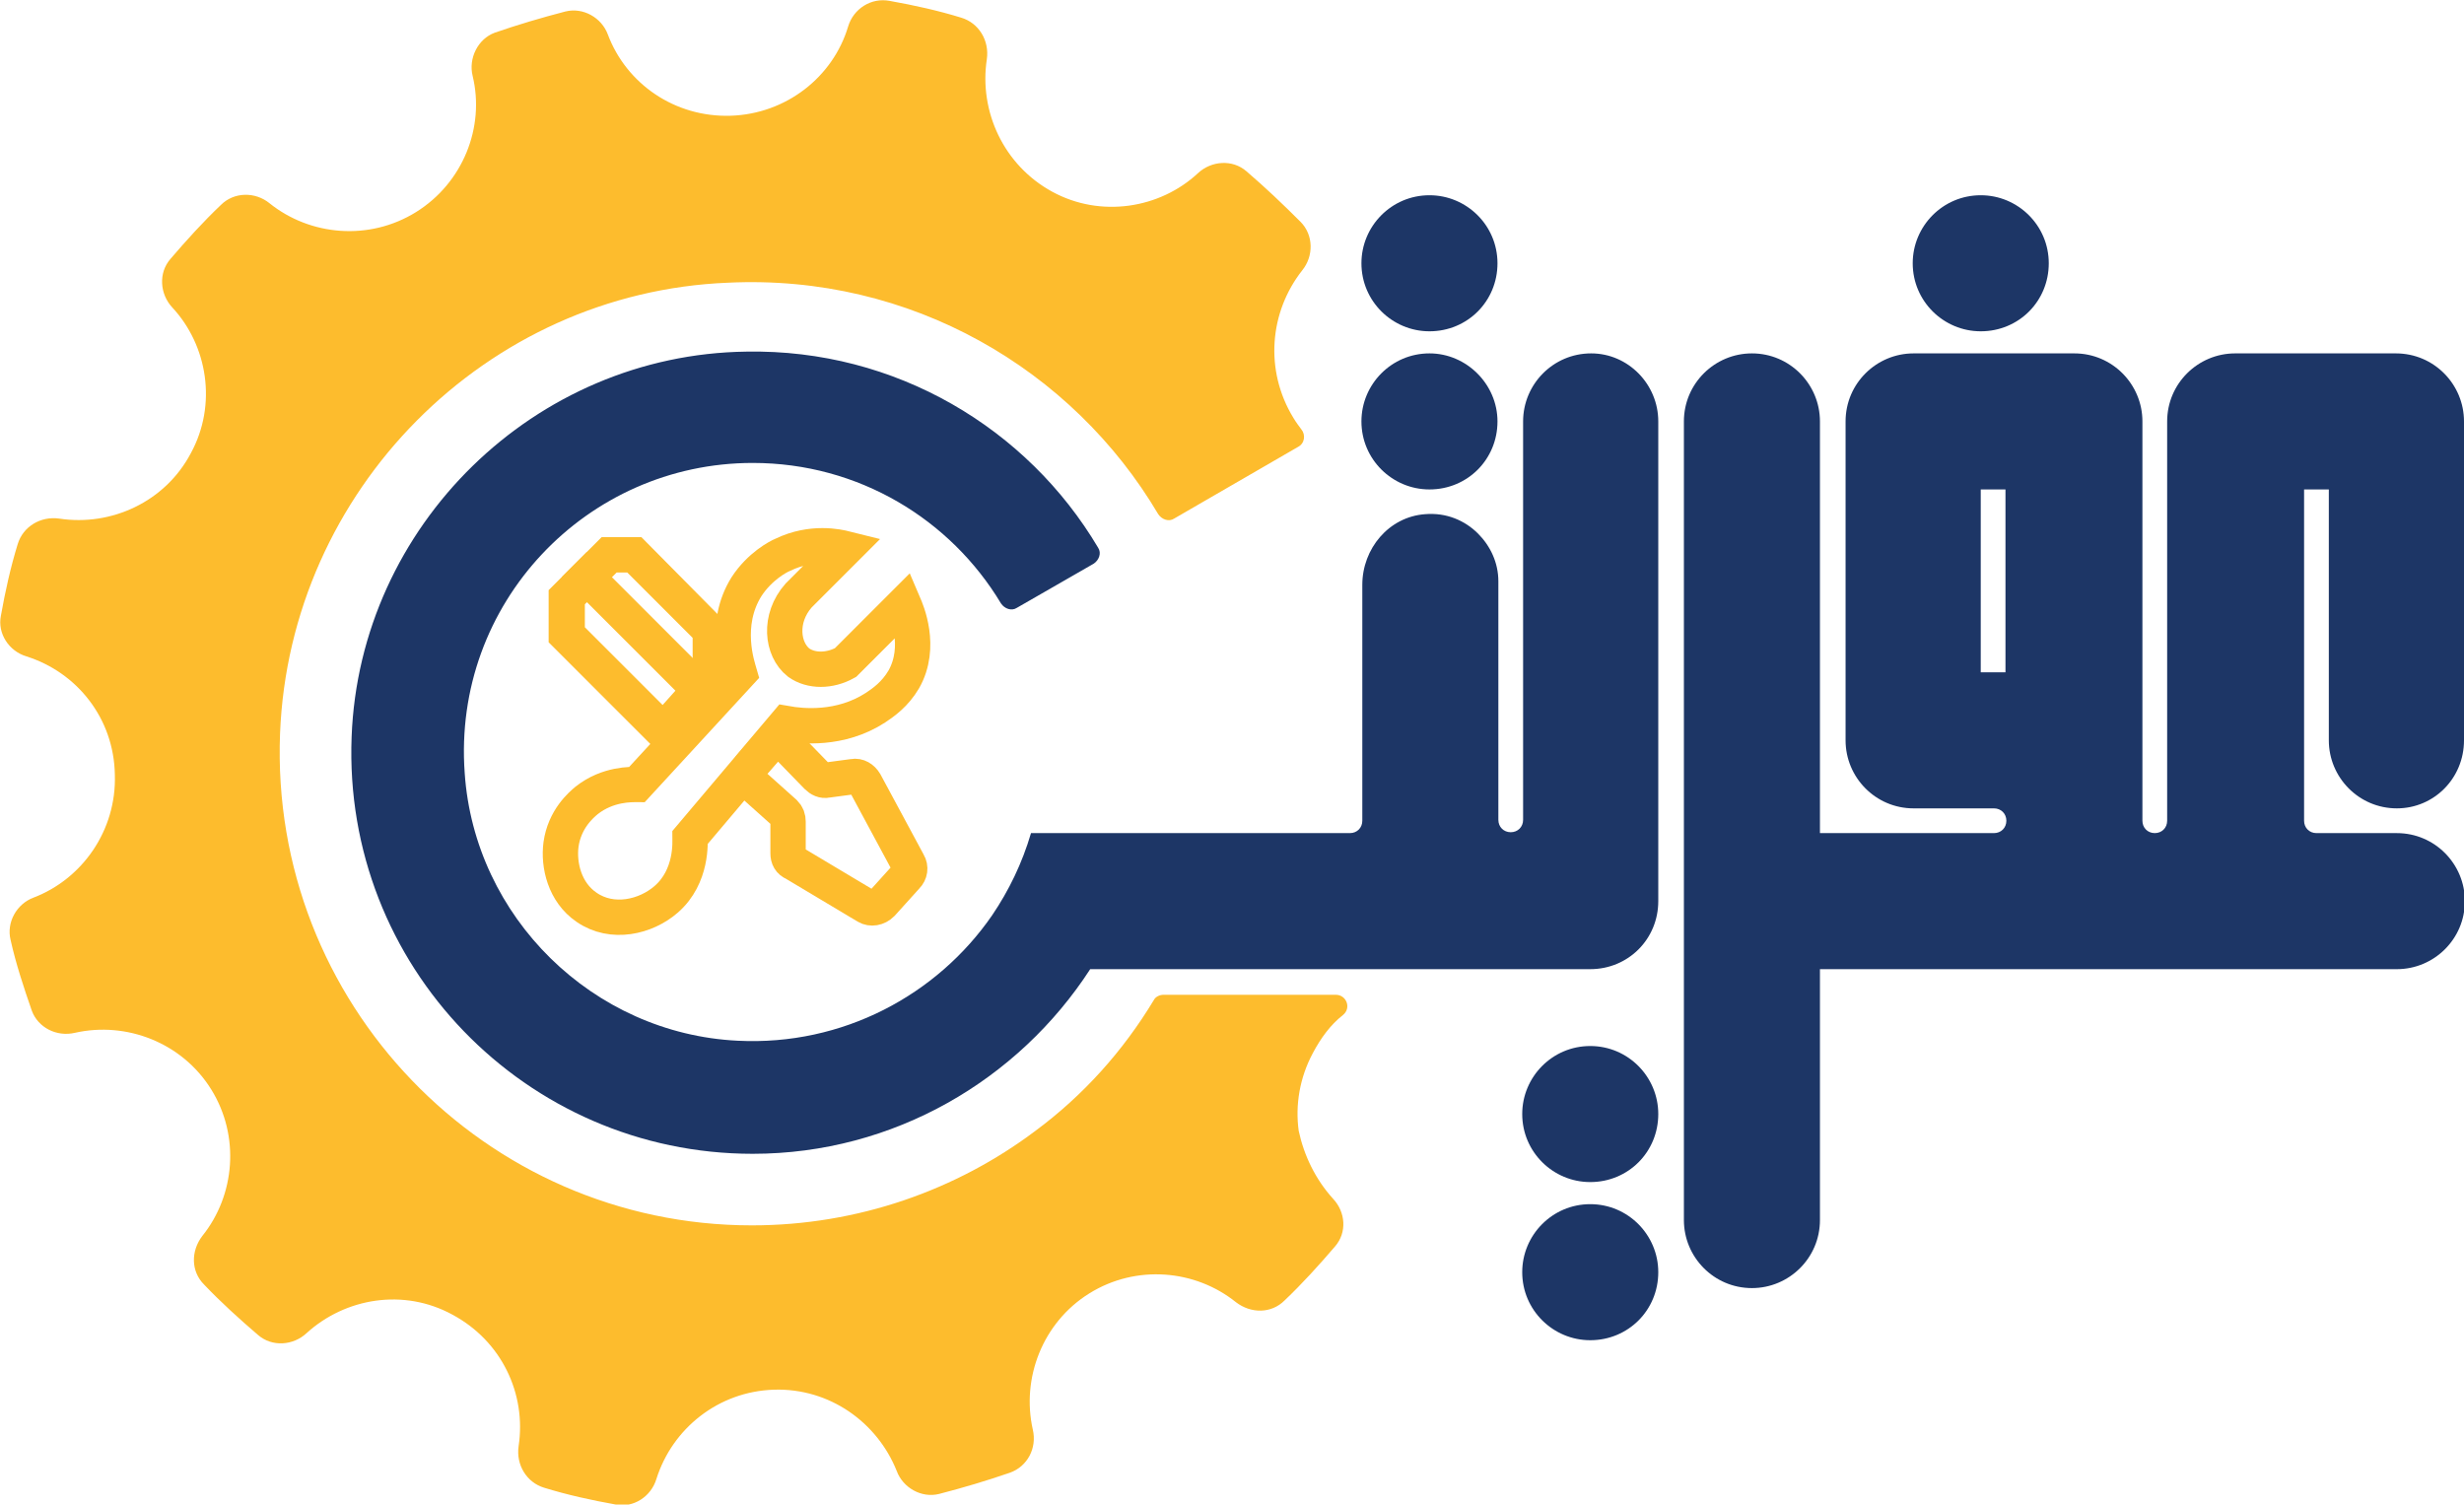 <?xml version="1.0" encoding="utf-8"?>
<!-- Generator: Adobe Illustrator 24.2.2, SVG Export Plug-In . SVG Version: 6.00 Build 0)  -->
<svg version="1.1" id="Layer_1" xmlns="http://www.w3.org/2000/svg" xmlns:xlink="http://www.w3.org/1999/xlink" x="0px" y="0px"
	 viewBox="0 0 278.9 170.3" style="enable-background:new 0 0 278.9 170.3;" xml:space="preserve">
<style type="text/css">
	.st0{fill:#1D3666;}
	.st1{fill:#FDBC2D;}
	.st2{fill:none;stroke:#FDBC2D;stroke-width:4;stroke-miterlimit:10;}
</style>
<path class="st0" d="M278.9,83.8V47.7c0-4.2-3.4-7.7-7.7-7.7H253c-4.2,0-7.7,3.4-7.7,7.7v45.2c0,0.8-0.6,1.4-1.4,1.4l0,0
	c-0.8,0-1.4-0.6-1.4-1.4V47.7c0-4.2-3.4-7.7-7.7-7.7h-18.2c-4.2,0-7.7,3.4-7.7,7.7v36.1c0,4.2,3.4,7.7,7.7,7.7h9.1
	c0.8,0,1.4,0.6,1.4,1.4l0,0c0,0.8-0.6,1.4-1.4,1.4H206V47.7c0-4.2-3.4-7.7-7.7-7.7l0,0c-4.2,0-7.7,3.4-7.7,7.7v90.4
	c0,4.2,3.4,7.7,7.7,7.7l0,0c4.2,0,7.7-3.4,7.7-7.7v-28.4h65.3c4.2,0,7.7-3.4,7.7-7.7l0,0c0-4.2-3.4-7.7-7.7-7.7h-9.1
	c-0.8,0-1.4-0.6-1.4-1.4V55.4h2.8v28.4c0,4.2,3.4,7.7,7.7,7.7l0,0C275.5,91.5,278.9,88.1,278.9,83.8z M227,76.1h-2.8V55.4h2.8V76.1z
	"/>
<path class="st0" d="M187.7,47.7V102c0,4.3-3.4,7.7-7.7,7.7h-56.6c-8.1,12.5-22.2,20.9-38.2,20.9c-25.7,0-46.4-21.3-45.4-47.2
	c0.9-23.9,20.7-43.3,44.7-43.6c16.9-0.3,31.8,8.7,39.8,22.2c0.4,0.6,0.1,1.4-0.5,1.8l-8.7,5c-0.6,0.4-1.4,0.1-1.8-0.5
	c-5.7-9.5-16.1-15.9-28.1-15.9c-18.8,0-34,15.9-32.6,35.1c1.1,16.3,14.5,29.5,30.9,30.3c11.9,0.6,22.6-5.2,28.8-14.2
	c1.9-2.8,3.4-5.9,4.4-9.3h36.1c0.8,0,1.4-0.6,1.4-1.4V66.2c0-4.1,3-7.7,7.1-8c2.4-0.2,4.5,0.7,6,2.2c1.4,1.4,2.3,3.3,2.3,5.4v27
	c0,0.8,0.6,1.4,1.4,1.4c0.8,0,1.4-0.6,1.4-1.4V47.7c0-4.2,3.4-7.7,7.7-7.7l0,0C184.3,40,187.7,43.5,187.7,47.7z"/>
<path class="st0" d="M169.5,47.7L169.5,47.7c0,4.3-3.4,7.7-7.7,7.7l0,0c-4.2,0-7.7-3.4-7.7-7.7l0,0c0-4.2,3.4-7.7,7.7-7.7l0,0
	C166,40,169.5,43.5,169.5,47.7z"/>
<path class="st0" d="M169.5,29.8L169.5,29.8c0,4.3-3.4,7.7-7.7,7.7l0,0c-4.2,0-7.7-3.4-7.7-7.7l0,0c0-4.2,3.4-7.7,7.7-7.7l0,0
	C166,22.1,169.5,25.5,169.5,29.8z"/>
<path class="st0" d="M187.7,144L187.7,144c0,4.3-3.4,7.7-7.7,7.7l0,0c-4.2,0-7.7-3.4-7.7-7.7l0,0c0-4.2,3.4-7.7,7.7-7.7l0,0
	C184.3,136.3,187.7,139.8,187.7,144z"/>
<path class="st0" d="M187.7,126.1L187.7,126.1c0,4.3-3.4,7.7-7.7,7.7l0,0c-4.2,0-7.7-3.4-7.7-7.7l0,0c0-4.2,3.4-7.7,7.7-7.7l0,0
	C184.3,118.4,187.7,121.9,187.7,126.1z"/>
<path class="st0" d="M231.9,29.8L231.9,29.8c0,4.3-3.4,7.7-7.7,7.7l0,0c-4.2,0-7.7-3.4-7.7-7.7l0,0c0-4.2,3.4-7.7,7.7-7.7l0,0
	C228.4,22.1,231.9,25.5,231.9,29.8z"/>
<path class="st1" d="M150.9,135.7c1.4,1.5,1.6,3.8,0.2,5.4c-1.8,2.1-3.7,4.2-5.7,6.1c-1.5,1.5-3.8,1.5-5.5,0.2
	c-4.6-3.7-11.3-4.3-16.6-1c-5.3,3.3-7.7,9.6-6.4,15.4c0.5,2.1-0.6,4.2-2.6,4.9c-2.6,0.9-5.3,1.7-8,2.4c-2,0.5-4.1-0.7-4.8-2.6
	c-2.2-5.5-7.6-9.4-13.9-9.2s-11.5,4.4-13.3,10.1c-0.6,2-2.6,3.3-4.6,2.9c-2.8-0.5-5.5-1.1-8.1-1.9c-2-0.6-3.2-2.6-2.9-4.7
	c0.9-5.9-1.9-11.9-7.5-14.9c-5.5-3-12.1-1.9-16.5,2.1c-1.5,1.4-3.9,1.6-5.5,0.2c-2.1-1.8-4.2-3.7-6.1-5.7c-1.5-1.5-1.5-3.8-0.2-5.5
	c3.7-4.6,4.3-11.3,1-16.6c-3.3-5.3-9.6-7.7-15.4-6.4c-2.1,0.5-4.2-0.6-4.9-2.5c-0.9-2.6-1.8-5.3-2.4-8c-0.5-2,0.7-4.1,2.6-4.8
	c5.5-2.1,9.4-7.6,9.2-13.9c-0.1-6.4-4.3-11.6-10-13.4c-2-0.6-3.3-2.6-2.9-4.6c0.5-2.8,1.1-5.5,1.9-8.1c0.6-2,2.6-3.2,4.7-2.9
	c5.9,0.9,12-1.9,14.9-7.4c3-5.5,1.9-12.2-2.1-16.5c-1.4-1.5-1.6-3.9-0.2-5.5c1.8-2.1,3.7-4.2,5.7-6.1c1.5-1.5,3.9-1.5,5.5-0.2
	c4.6,3.7,11.3,4.3,16.6,1s7.8-9.6,6.4-15.4c-0.5-2,0.6-4.2,2.5-4.9c2.6-0.9,5.3-1.7,8-2.4c2-0.5,4.1,0.7,4.8,2.6
	c2.1,5.6,7.6,9.4,13.9,9.2C89,12.9,94.3,8.7,96,3c0.6-2,2.6-3.3,4.7-2.9c2.8,0.5,5.5,1.1,8.1,1.9c2,0.6,3.2,2.6,2.9,4.7
	c-0.9,5.9,1.9,12,7.4,15s12.2,1.9,16.5-2.1c1.5-1.4,3.9-1.6,5.5-0.2c2.1,1.8,4.1,3.7,6.1,5.7c1.5,1.5,1.5,3.9,0.2,5.5
	c-3.7,4.7-4.3,11.3-1,16.7c0.3,0.5,0.6,0.9,0.9,1.3c0.5,0.6,0.4,1.6-0.4,2l-14,8.1c-0.6,0.4-1.4,0.1-1.8-0.5
	c-9.7-16.4-28-27.2-48.7-26.2C55,33.1,32.8,55.5,31.7,83c-1.2,30.5,23.2,55.7,53.4,55.7c12,0,23.2-4,32.1-10.7
	c5.4-4,9.9-9,13.4-14.8c0.2-0.4,0.7-0.6,1.1-0.6h19.5c1.2,0,1.8,1.5,0.8,2.3c-1.4,1.1-2.5,2.6-3.4,4.3c-1.5,2.8-2,5.9-1.6,8.8
	C147.6,130.8,148.9,133.5,150.9,135.7z"/>
<path class="st2" d="M95.7,62.1l-5.3,5.3c-2.3,2.6-1.9,6.1,0,7.6c1.4,1,3.5,1,5.3,0l6.6-6.6c0.3,0.7,2.1,4.8,0,8.5
	c-1,1.7-2.3,2.6-3.2,3.2c-4,2.6-8.4,2.1-10.1,1.8L78.1,94.8c0,0.4,0.3,4.4-2.7,7c-2.3,2-6.1,2.9-9,0.9c-2.5-1.7-3.2-4.8-2.9-7.1
	c0.4-2.9,2.3-4.5,2.9-5c2.4-1.9,5.1-1.8,5.7-1.8l11.6-12.6c-0.2-0.7-1.9-5.5,0.8-9.8c1.5-2.3,3.6-3.4,4.1-3.6
	C91.9,61.2,94.9,61.9,95.7,62.1z"/>
<g>
	<g>
		<path class="st1" d="M71,64.8l7.4,7.4v3.8L75,79.8L66.2,71v-2.6l3.6-3.6H71 M72.6,60.8h-4.5l-6,6v5.9l12.9,12.9l7.3-8v-7
			L72.6,60.8L72.6,60.8z"/>
	</g>
</g>
<line class="st2" x1="65" y1="63.9" x2="80.6" y2="79.5"/>
<path class="st2" d="M85,88.6l3.8,3.4c0.3,0.3,0.4,0.6,0.4,1v3.6c0,0.5,0.2,0.9,0.7,1.1l8.2,4.9c0.5,0.3,1.2,0.2,1.7-0.3l2.8-3.1
	c0.4-0.4,0.5-1,0.2-1.5l-4.9-9.1c-0.3-0.5-0.8-0.8-1.3-0.7l-3,0.4c-0.4,0.1-0.8-0.1-1.1-0.4l-3.5-3.6c-0.5-0.6-1.5-0.5-2,0.1
	l-2.1,2.4C84.5,87.3,84.5,88.1,85,88.6z"/>
</svg>
